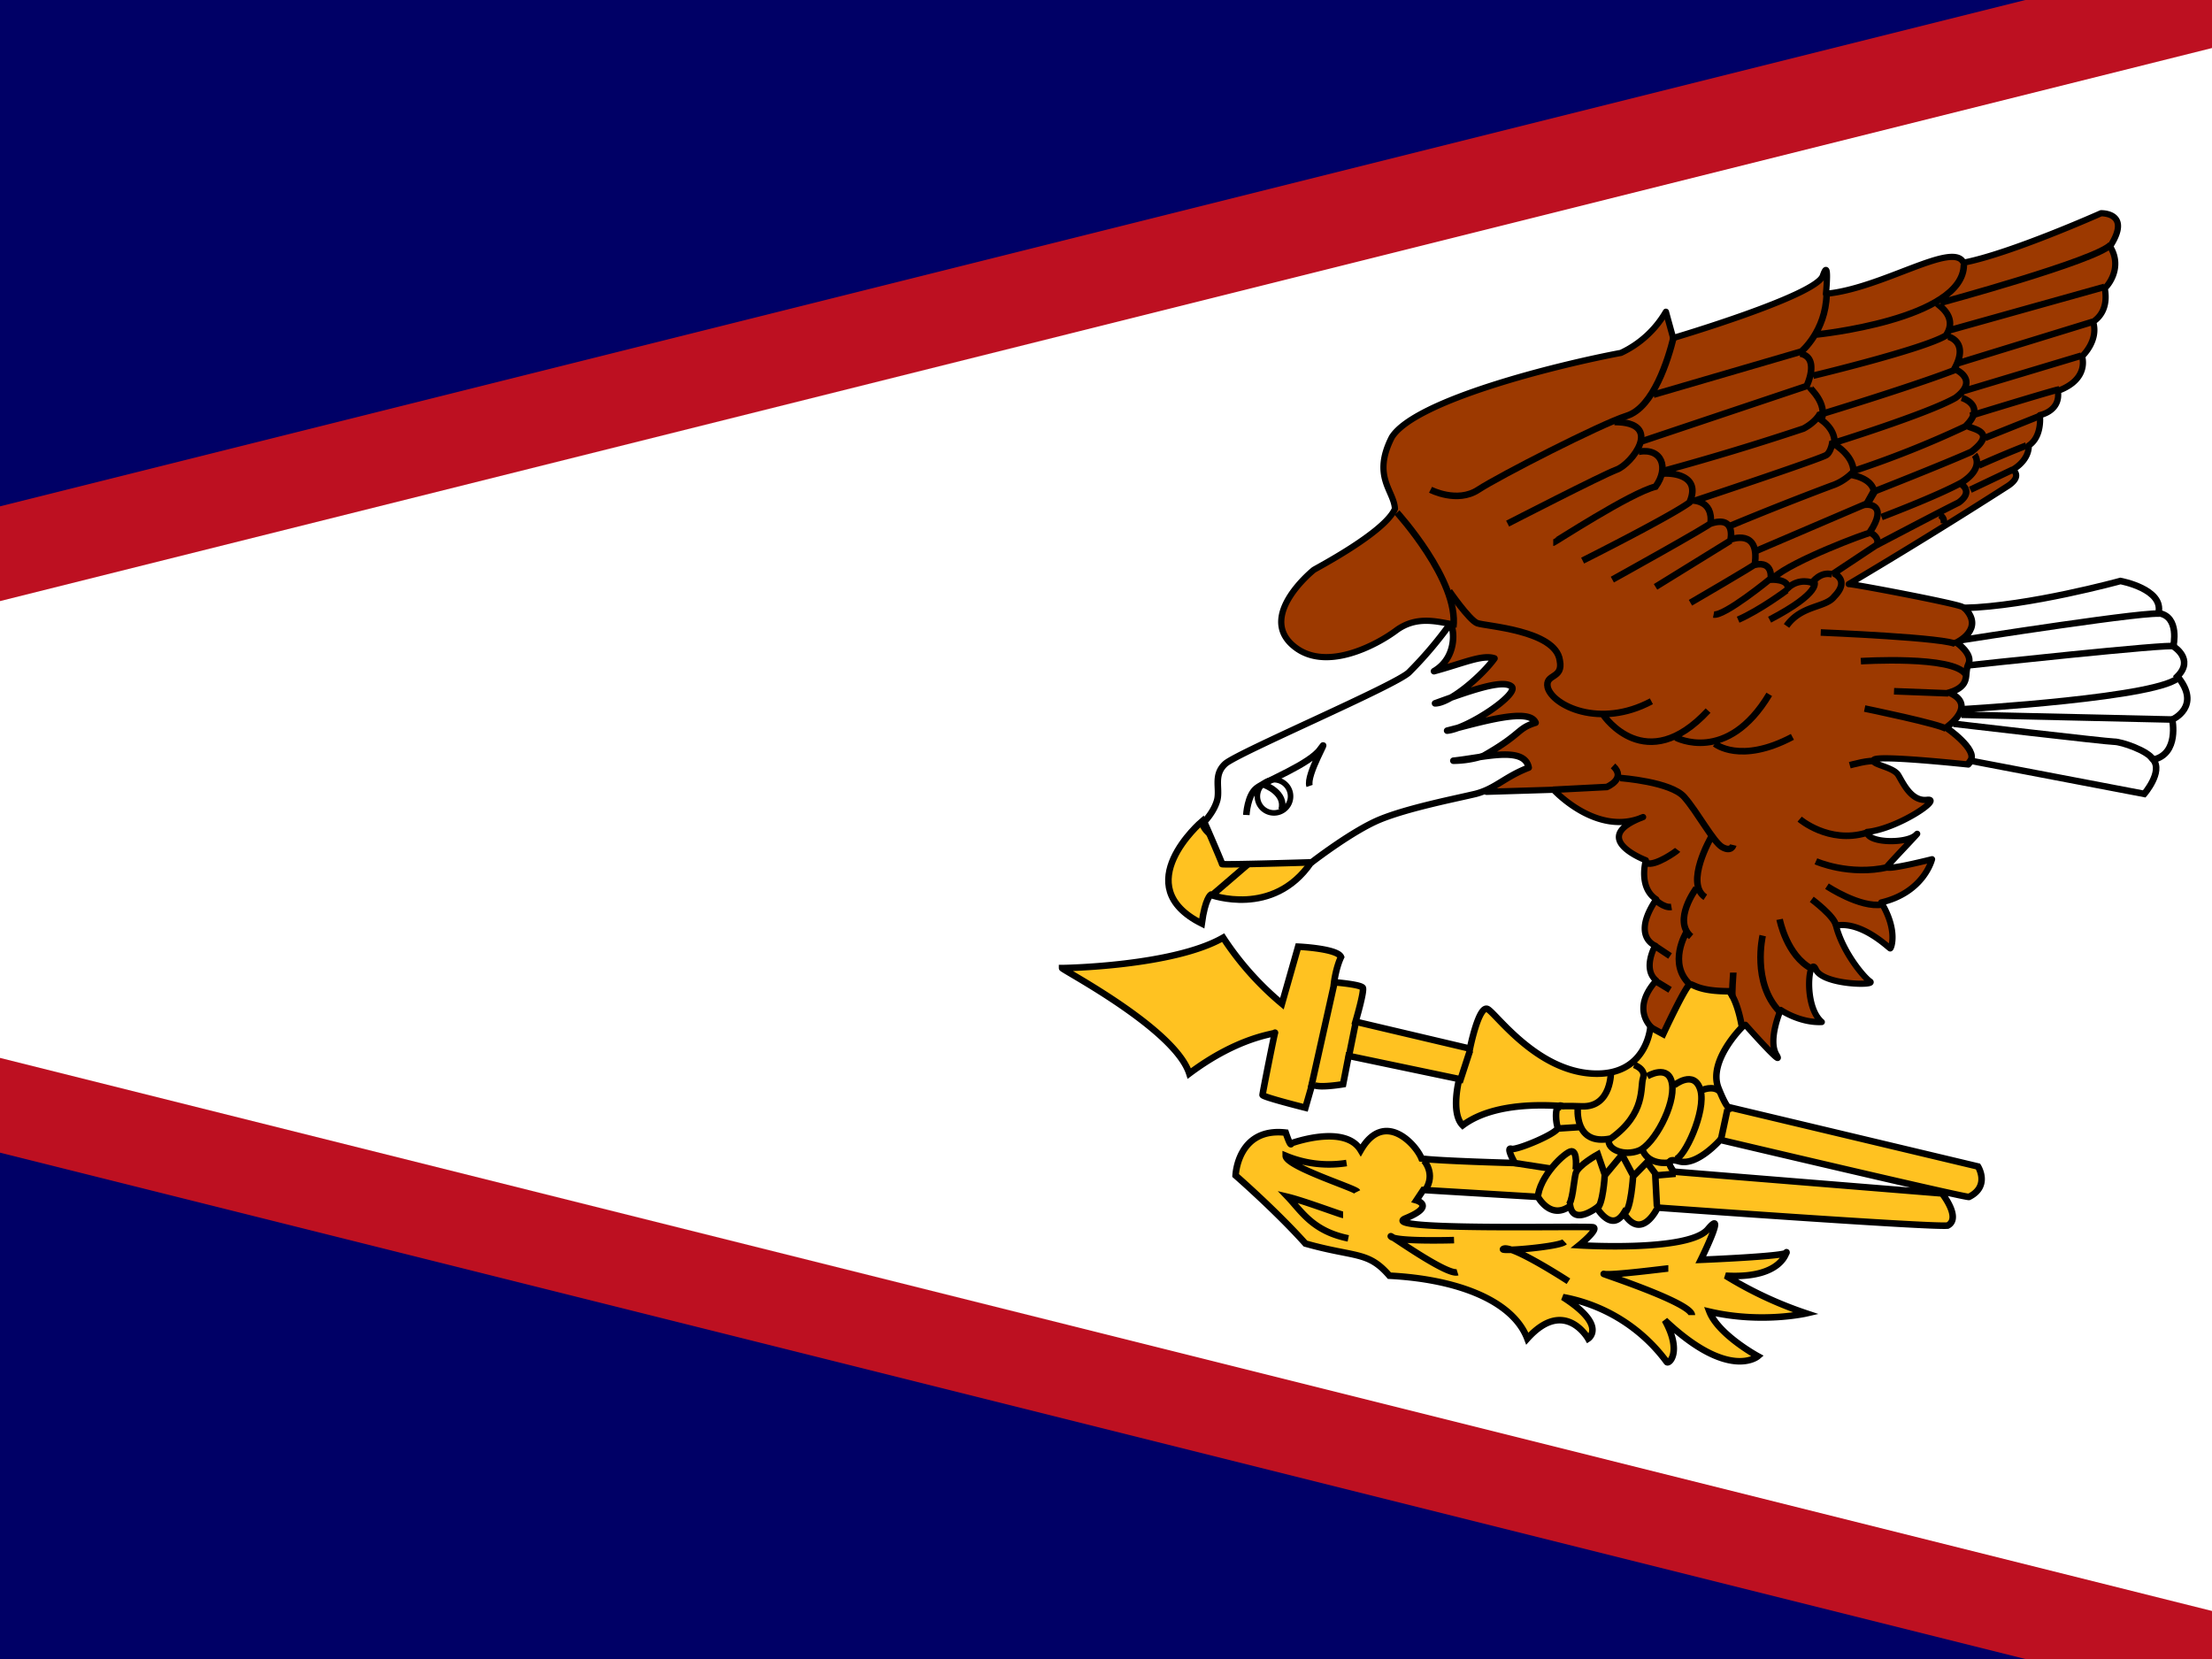 <svg xmlns="http://www.w3.org/2000/svg" id="flag-icon-css-as" viewBox="0 0 640 480">
  <rect x="0" y="0" width="640" height="480" fill="#808080" stroke="none"/>
  <defs>
    <clipPath id="a">
      <path fill-opacity=".7" d="M0 0h640v480H0z"/>
    </clipPath>
  </defs>
  <g clip-path="url(#a)">
    <path fill="#006" d="M-374-16H650v512H-374z"/>
    <path fill="#bd1021" fill-rule="evenodd" d="M-374 240L650 496V-16L-374 240z"/>
    <path fill="#fff" fill-rule="evenodd" d="M650 11.4v457.2L-264.3 240 650 11.4z"/>
    <g stroke="#000">
      <path fill="#9c3900" fill-rule="evenodd" stroke-linejoin="round" stroke-width="1.8" d="M478 297.4s-6.4-5.2 1.2-13.7c-4.1-3.4-.3-10.1-.3-10.1s-7-2.6.3-13.4c-5.3-3.5-3-11.3-3-11.3s-17-6.4-.8-12.5c-13.4 5.8-25.9-7.9-25.9-7.9l-19.4.6c-3.3-16.2-29-2.1-10-48.5-4.9-.9-10.4-2.3-16 1.7-5.4 4.1-21.1 12.8-30.4 4.1s6-21.2 6.4-21.5c.3-.3 20.6-10.8 23.5-17.7-.3-5.3-6.7-9.3-.9-20.7 6.7-10.7 47.7-20.9 66.3-24.4a29.5 29.5 0 0013-11.9l2.1 7.6s41.3-12.2 43.3-18 .9 5.2.9 5.2c16.2-1.5 36.9-15.4 39.8-9 13.6-2.6 39.8-14.3 39.8-14.3s9-.3 2.6 9.6c4 6.4-1.2 12-1.5 12-.2 0 1.8 6.3-3.4 9.8 1.7 5.5-3.2 10-3.2 10s2.3 6.6-7 10c.9 5.9-5.2 7-5.2 7s.8 6.1-3.2 8.8c0 4.6-4.7 7-4.7 7s3 1.7-1.2 4.6a1568 1568 0 01-46.2 28.5c0-.3 30.8 5.5 32.9 6.6s25.3 16.6 25.3 16.6l-23.6 29s-26.1-2.8-27.3-1.4 5.5 2 7 4.4c1.4 2.3 3.8 7.8 8.4 7.2 4.7-.5-8.7 8.5-17.4 9.3 0 3.2 11 3.5 14 1 2.8-2.7-7 7.5-8.2 9s13-2.1 13-2.1-2.3 9.6-14.7 12.5c4.9 8.1 2.9 13.3 2.6 13.3s-8.2-8-15.7-6.6c2 7.8 8.1 15 9.9 16.2 1.7 1.2-13.7 1-15.7-3.5s-3.8 10.5 1.7 15.2c-6.4.3-11.9-3.5-11.9-3.5s-3.8 8.7-1.2 13c2.6 4.4-9-8.7-9-8.7l-22 9.3-5-8.4z"/>
      <path fill="#ffc221" fill-rule="evenodd" stroke-width="1.9" d="M307.3 280.1c.5 0 32.1-.5 46.6-8.8a86.3 86.3 0 0017 19.1l4.7-16.5s11.4.5 12.4 3c-1.5 3.2-2 7.3-2 7.3s7.7.6 8.3 1.6c.5 1-2.1 9.8-2.1 9.8l33.1 7.8s2.6-13 5.2-11.4c2.6 1.6 14 17.6 30 18.6s17-13.4 17-13.4l3.7 2s6.7-14.4 7.8-14.4 2.5 2 11.3 2c2.6 3.1 3.7 10.4 3.7 10.4s-9.9 9.8-6.8 17.6 3.7 5.7 3.7 5.7l71.4 17s3.6 5.7-2.6 8.8c0 .5-72-16.5-72-16.5s-6.7 7.7-11.9 6.2-1.5 3-1.5 3l77.6 6.3s5.7 7.2 1.6 9.3c-5.2.5-83.9-5.2-83.9-5.2s-4.6 9.9-9.8 1.6c-3.6 5.7-7.8-1.6-7.8-1.6s-6.7 5.2-7.7-.5c-5.7 4.2-9.3-2.6-9.3-2.6l-33.2-2-2 3s5.7 1.6-3.1 5.2c-8.8 3.7 52.8 2.1 54.3 2.6 1.6.6-4.1 5.2-4.1 5.2s31.5 2 37.2-4.6c5.7-6.8-2 8.8-2 8.8s24.8-1 24.8-2.1-.5 7.7-17.6 6.7a112 112 0 0023.3 10.9s-13 3-28-.5c2.6 6.7 14 12.9 14 12.9s-8.3 7.2-26.9-10.4c5.2 9.4 1 13 .5 12a48 48 0 00-30-18.7c13 8.3 7.3 12 7.3 12s-6.8-12-17.6 0c-4.2-11-20.2-17.2-39.9-18.2-6.2-7.2-9.8-5.2-24.3-9.3-8.3-9.3-20.2-19.7-20.2-19.7s.5-14 14.5-12.4c1.6 4.7 1.6 3.1 1.6 3.1s15.5-5.7 20.1 2c6.8-11.8 16-1.7 17.6 2.4 4.5.7 27 1.3 27 1.3s-2.7-4.7-1-4.1c1.5.5 13.9-4.7 13.4-6.2-.6-1.6-1-6.8 1-6.3 2 .6-17.6-2.5-28.5 5.7-3.6-3.6-1-13.4-1-13.4l-32-6.7-1.6 8.2s-9.4 1.6-8.8-.5l-2.1 7.3s-12.4-3.1-12.4-3.7 3.6-18.6 3.6-18c0 .4-10.4 1-24.8 11.8-4.2-13-36.8-30-36.8-30.5z"/>
      <path fill="none" stroke-width="1.9" d="M386 284.8l-6.7 30m12.9-18.7l-2 9.9m35.1-2l-3 9.2m60.4 53.8c-.5 0-16.5 2.1-18.6 1.6-2-.5 25.4 8.3 25.4 11.9m-35.7-9.8s-16-10.4-18.7-9.4c-2.5 1 16-.5 17.6-2m-32-.5s-16.6.5-18.2-1 16 11.3 19.2 10.3m-33.1-16.6c-.5 0-11.4-4.1-16-5.2 4 4.2 7.2 9.9 17.5 12m2.6-13.5c-.5-1-20.7-7.3-20.7-10.4a32.6 32.6 0 0017.6 2.1M499.8 321l-2 9.3"/>
      <path fill="#ffc221" fill-rule="evenodd" stroke-width="1.9" d="M347.7 237.7s-21.7 18.6 0 29.5c1-7.3 2.6-8.3 2.6-8.3s18 6.7 29-9.3c-4.7-6.8-13-4.2-13-4.2s-17 0-18.6-7.7z"/>
      <path fill="none" stroke-width="1.9" d="M365.8 246l-15 12.9m61.2 76.9s3.5 3.8.4 8.5m72.4-4.7l-5.7.5m-40.9-3.6l10.4 1.6m17.5-28.2s.3 10.5-8.4 10.2c-8.8-.3-5.9.3-5.9.3"/>
      <path fill="none" stroke-width="1.9" d="M472.8 308.1s3.5 1.2 2.6 3.8c-.9 2.6.9 10.2-9.3 17.5-10.8 2.3-9.6-9-9.6-9"/>
      <path fill="none" stroke-width="1.9" d="M476.6 311.4s6.3-3.8 7.2 2.3c.9 6-5.2 17.4-9.6 19.2-4.3 1.7-9.3-.3-8.7-3.2m18.9-15.7s5.8-4.7 7.6 1.4c1.7 6.1-4.7 19.8-7.3 20m7.8-20s3-1.4 5 .3m-14.3 20.6c-1.1.3-6 .6-7.8-3.2m-18.3-7l-6.1.4m28.4 22.6l-.5-9.6-2.4-3.2-4 4.1s-.6 9.6-2.4 10.5m2.4-10.8l-3.2-6-5 6s-.5 8.7-2.3 9.6m2.3-9.9l-2-5.8s-5.8 3.2-6.4 5.5c-.6 2.4-.9 8.7-2.3 9.3m2.3-10.4s.6-5.3-1.2-5.3c-1.7 0-9.5 7.3-9.8 13.7"/>
      <path fill="#fff" fill-rule="evenodd" stroke-linejoin="round" stroke-width="1.9" d="M348.4 237.8s2.9-2.9 3.8-6.4c.8-3.4-1.2-7.2 2.3-10.4s49.4-22.7 53.2-26.5a115 115 0 0011.6-13.6c.9-1.8 3.5 8.7-4.4 13.3 8.5-2.3 14-4.9 17.5-3.7-3.5 4.9-12.8 13-17.2 13 10.2-3.7 19.5-7 22.1-4.9 2.6 2-12.5 12.2-18.6 12.8 10.2-2.6 23.8-6.7 25.6-2.3-5.5 1.7-3.8 3.2-15.1 9.6a28.5 28.5 0 01-8.7 1.4c8.7-.9 20.6-4.4 21.8 2-7 2.7-9.6 6.1-15.4 7.6-5.9 1.4-19.2 4-27.4 7.3-8 3.2-20 12.5-20 12.5s-25.9.8-25.9.5c0-.3-5-11.9-5.2-12.2z"/>
      <path fill="none" stroke-width="1.9" d="M360.6 235.8s.3-5.8 3-7.8c2.5-2 15.6-7 18.5-11.4 3-4.3-4.3 7.6-3.2 10.8m-13-.3s6.3 2.3 4.9 7.2"/>
      <path fill="none" stroke-width="1.6" d="M373.4 230.4a4.8 4.8 0 11-9.6 0 4.8 4.8 0 019.6 0z"/>
      <path fill="#fff" fill-rule="evenodd" stroke-width="1.9" d="M570.1 220.1l50.3 9.6s5.5-6.4 2.6-9.9c7.6-1.7 5.5-11.6 5.5-11.6s8.7-3.8 1.5-12.5c5-5-1.2-8.7-1.2-8.7s2-8.7-4.3-9.6c1.7-7-11-9.3-11-9.3s-26.5 7.3-45.1 7.8c6 6.1-2.3 10-2.3 10s4.9 3.4 3.4 6.3c-1.4 3 1 6.1-5.5 8.2 8.4 3.7-.9 10.1-.9 10.1s9.3 6.4 7 9.6z"/>
      <path fill="none" stroke-width="1.9" d="M565.2 209.4s44.4 5.2 46.5 5.2 9.8 2.6 11.3 5.2m-55.5-13l61.9 1.4m-61.6-3s58.7-3.4 62.8-9.5m-61-3.2s59-6.4 59.5-5.5m-61.6-1.8s57.2-9 57.8-7.5m-221.1-29.4s18 19.8 16.3 33.2"/>
      <path fill="none" stroke-width="1.9" d="M419.3 171s5.8 8.4 8.1 9.3 22.7 2 23.9 10.8c1.1 5.5-4.4 3.7-3.5 7.8 1.4 5.2 15 12 30 4M464 207s12.2 18 30.2-1.4m-9.3 7.8s14.8 7.9 27-12.5m-15.7 14.3s7.3 6 22.4-2m20.9-8.2s22.4 4.6 23.8 6M548 200l15.7.6m-25.3-9.3s26.8-1.7 30.3 3.8M526.8 183s37.5 1.5 39.2 3.5m-30.8 34.9s6.4-1.8 7.3-1M520.7 237s8.4 7.2 19.2 4m-14.5 8.2s9.6 4.3 20.9 1.7m-17.7 5.5s9.6 6.4 16 5.3m-20.4-1.5s6.7 5 7 7.6m-16.3-1.8s2 10.5 9.3 14.3m-14.2-9.6s-3.2 13.6 4.9 22m-13.4-11.3c0 .3-.5 6.4-.2 7m-52-59.9l15.6-.8s5.8-2.4 1.8-6.1m2 3.5c.3 0 14.8 1.1 18.6 5.5 3.8 4.3 8.4 13 11 14.5 2.7 1.5 3.2-.6 3.2-.6m-6.4-2.3s-7.8 13.4-1.7 17.4m-2.6-2.6s-7 9.3-1.5 14m-1.4-1.2s-5.5 9 1.1 15.1m-3.6-39c-.3.4-6.7 4.9-9 3.8m2.3 10.4s2.6 2.7 4.9 2.3m-4.6 11.4l4.2 2.8m-3.6 7.6l3.6 2.2m-69.3-144.7s7.7 4 13.8 0c6.1-4 35.4-19 43-21.4 7.7-2.4 12-16.5 13.5-22.6m-5.8 16.5l42.8-12.5s7-5.8 7.3-16.5m-3 11.6s42.7-4.3 42.7-20.2m-6.7 11s45-12.2 49.2-16.8"/>
      <path fill="none" stroke-width="1.9" d="M436.2 151.5s27.2-14 31.5-15.6c4.3-1.5 14-13.8-.6-13.8"/>
      <path fill="none" stroke-width="1.9" d="M449.4 157c.3 0 22.3-14.4 29.6-16.2 4-5.5 1.8-11.3-4.9-10.1"/>
      <path fill="none" stroke-width="1.9" d="M480.9 137.1c.6-.3 11.9-.6 7.9 8.3-5.8 4.2-30.9 16.8-30.9 16.8m17.1-34.5l47.7-16s4-8.2-1.8-9.4m39.7-14.4c0 .3 6.1 3.7 2.4 9.2-6.7 4-38.4 11.6-38.4 11.6M608.9 83l-45 12.6m41.6-2.5l-39 12m35.7-2.2l-34.6 10.4m28.1-.6c-.9 0-25.6 7.6-25.6 7.6m20.2 0l-16 6.4m12 2.2a321 321 0 00-13.8 5.8m9.8 1.2l-12.2 5.8m-8.9 7.3s1.5.6 1.2 2.5m-32 14.3s5.1 1.9.3 6.8c-2.5 3.3-9.5 2.4-13.8 8.5m46.8-83.7s6.4 1.5 1.5 9.8c-12.8 4.9-38.8 12.8-38.8 12.8s-1.2 2.2-4.6 4a758.6 758.6 0 01-40.3 12.2m84.3-29.3s7 3 0 8.2c-8 4.6-35.7 13.2-35.7 13.2s-.4 2.4-1.6 3.3c-1.2 1-37.9 13.2-37.9 13.2"/>
      <path fill="none" stroke-width="1.9" d="M567.6 115.1s7.4 2.2 1 8.3a289 289 0 01-32.1 12.8s-2.5 3-6.5 4.3a919 919 0 00-29.3 11.6m68.8-28.7c2.1.9 8 1.8.9 7.3-8.3 3.7-28.4 11.6-28.4 11.6l-1.9 3.4-32 13.7m63.2-27.8s3 3.7-3.7 8c-7.3 4-23.2 10-23.2 10m23.2-9.4s3.4 2.1-.9 5.2c-4.9 2.4-24.1 12.5-24.1 12.5l-12.5 8.3"/>
      <path fill="none" stroke-width="1.9" d="M523.6 112c0 .4 5.2 4.6 3.4 9.5 4.6 3.4 3.7 7 3.7 7s6.4 3.7 5.5 9c6.4 1.5 6 5.1 6 5.1l-2 3.4s6.3-.3.8 8c3.4 1.8 1.9 3.9 1.9 3.9m-1.9-3.7c-.9 0-22.3 8-27.8 12.9"/>
      <path fill="none" stroke-width="1.9" d="M489.4 144.8s6.4-.3 5.5 6.7c7.4-2.5 5.8 4.6 5.8 4.6s8.6-3.4 7 7.3c5.6-1.2 4.6 4.3 4.6 4.3s5-.3 5 2.4c3.3-3 7-1.5 7-1.5s2.4-3.4 5.8-2.4m-34.9-15c0 .6-28.7 16.5-28.7 16.5m34.2-11.3L479 169.8m29-6.7c0 .3-18.9 11.3-18.9 11.3m23.2-7s-13.4 11-16.5 10.4m21.1-7s-7.6 5.7-14 8.5m22-11s2.4 3-12.9 11"/>
    </g>
  </g>
</svg>
